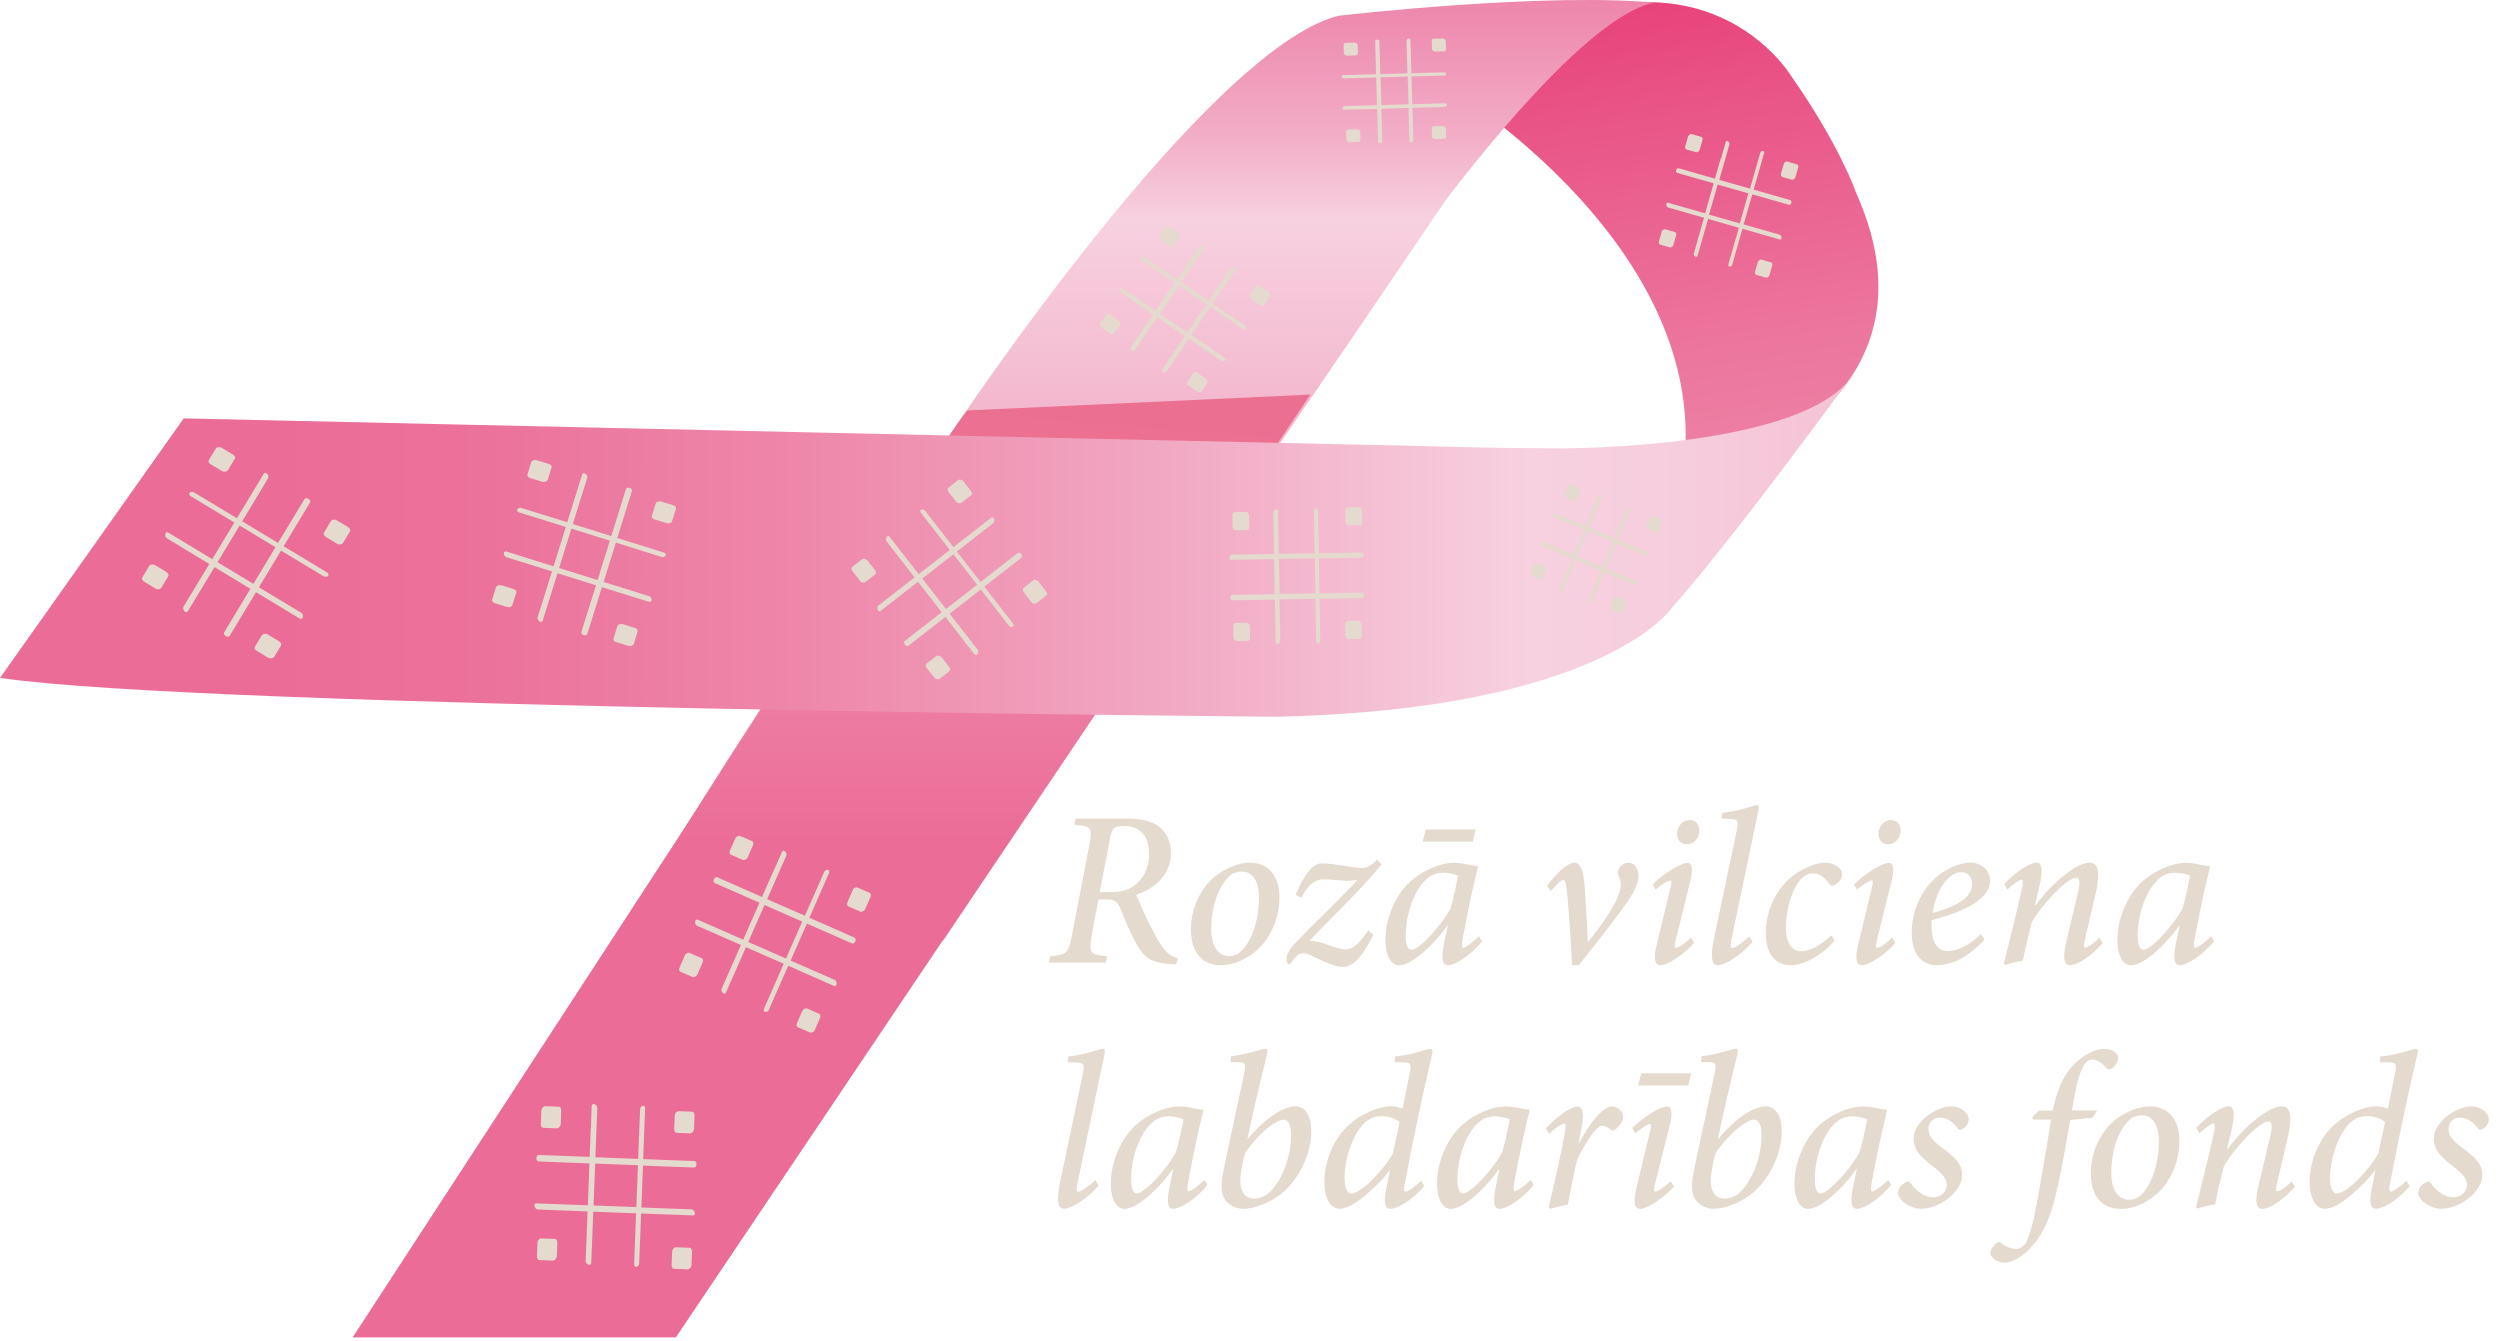<svg width="138" height="74" viewBox="0 0 138 74" fill="none" xmlns="http://www.w3.org/2000/svg">
<path d="M79.647 4.642C79.647 4.642 95.386 13.971 92.753 26.986C92.753 26.986 108.06 23.112 102.455 10.64C102.455 10.64 101.596 8.084 98.868 4.188C98.868 4.188 93.213 -5.269 79.641 4.648L79.647 4.642Z" fill="url(#paint0_linear_467_40)"/>
<path d="M52.658 23.677C52.658 23.677 66.551 2.768 73.864 0.873C73.864 0.873 85.567 -0.491 91.832 0.191C91.832 0.191 89.221 -1.173 79.863 10.961C79.863 10.961 73.426 20.462 70.138 25.218C65.914 31.321 52.663 23.683 52.663 23.683L52.658 23.677Z" fill="url(#paint1_linear_467_40)"/>
<path d="M52.076 51.897L35.698 49.12C35.698 49.12 41.481 39.597 44.181 35.961C48.161 30.606 52.297 23.971 53.395 22.657L72.334 21.781L52.081 51.897H52.076Z" fill="url(#paint2_linear_467_40)"/>
<path d="M37.306 73.826H19.465L42.13 39.032H60.702L37.306 73.826Z" fill="url(#paint3_linear_467_40)"/>
<path d="M0 37.424L10.14 23.095L79.841 24.653C79.841 24.653 82.59 24.747 86.249 24.747C86.249 24.747 99.877 24.802 102.361 20.562C102.361 20.562 95.78 29.625 92.27 33.572C92.27 33.572 88.489 39.17 70.482 39.564C70.482 39.564 10.966 39.076 0 37.419V37.424Z" fill="url(#paint4_linear_467_40)"/>
<path d="M16.544 34.137C16.738 34.254 16.788 33.915 16.632 33.827C15.851 33.355 15.074 32.884 14.293 32.419C14.697 31.742 15.108 31.072 15.512 30.395C15.934 30.651 16.361 30.905 16.782 31.16C17.142 31.377 17.503 31.598 17.869 31.814C18.046 31.92 18.257 31.726 18.052 31.598C17.253 31.116 16.455 30.634 15.656 30.152C15.923 29.714 16.189 29.27 16.455 28.832C16.671 28.472 16.893 28.112 17.109 27.751C17.209 27.58 16.893 27.408 16.804 27.557C16.322 28.361 15.834 29.165 15.346 29.969C14.686 29.57 14.027 29.17 13.367 28.777C13.627 28.35 13.888 27.918 14.143 27.491C14.359 27.131 14.581 26.77 14.797 26.404C14.886 26.255 14.664 25.978 14.553 26.16C14.06 26.975 13.566 27.79 13.079 28.605C12.652 28.35 12.225 28.09 11.798 27.834C11.438 27.618 11.077 27.397 10.711 27.18C10.534 27.075 10.323 27.269 10.528 27.391C11.327 27.873 12.13 28.361 12.934 28.843C12.53 29.52 12.119 30.19 11.715 30.867C11.271 30.595 10.822 30.329 10.379 30.057C10.018 29.841 9.658 29.619 9.297 29.403C9.103 29.287 9.059 29.625 9.209 29.714C9.99 30.185 10.772 30.656 11.554 31.133C11.299 31.554 11.038 31.981 10.783 32.408C10.567 32.768 10.345 33.128 10.129 33.489C10.04 33.638 10.262 33.915 10.373 33.732C10.861 32.923 11.349 32.114 11.842 31.305C12.502 31.704 13.162 32.103 13.821 32.502C13.555 32.94 13.295 33.372 13.034 33.81C12.818 34.17 12.596 34.531 12.38 34.897C12.28 35.063 12.596 35.24 12.685 35.09C13.167 34.292 13.65 33.494 14.132 32.69C14.575 32.956 15.013 33.222 15.457 33.489C15.817 33.705 16.178 33.926 16.538 34.143L16.544 34.137ZM13.988 32.23C13.328 31.831 12.668 31.432 12.008 31.033C12.413 30.357 12.823 29.686 13.228 29.01C13.888 29.409 14.548 29.808 15.207 30.207C14.803 30.883 14.393 31.554 13.988 32.23Z" fill="#E4DACD"/>
<path d="M17.891 29.387C17.824 29.497 17.913 29.592 18.002 29.647C18.19 29.758 18.379 29.874 18.567 29.991C18.578 30.002 18.595 30.007 18.611 30.018C18.611 30.018 18.611 30.018 18.617 30.018C18.689 30.063 18.756 30.068 18.817 30.046C18.866 30.035 18.911 30.013 18.939 29.963C19.061 29.758 19.188 29.553 19.31 29.348C19.377 29.237 19.288 29.143 19.199 29.087C18.994 28.965 18.789 28.838 18.584 28.716C18.495 28.66 18.318 28.672 18.262 28.771C18.14 28.976 18.013 29.181 17.891 29.387Z" fill="#E4DACD"/>
<path d="M8.909 32.441C9.031 32.236 9.159 32.031 9.281 31.826C9.347 31.715 9.259 31.62 9.17 31.565C8.965 31.443 8.76 31.316 8.555 31.194C8.466 31.138 8.288 31.149 8.233 31.244C8.111 31.449 7.983 31.654 7.862 31.859C7.795 31.97 7.884 32.064 7.972 32.119C8.161 32.23 8.349 32.347 8.538 32.463C8.549 32.474 8.566 32.48 8.582 32.491C8.582 32.491 8.588 32.491 8.593 32.491C8.665 32.535 8.732 32.541 8.793 32.519C8.843 32.507 8.887 32.485 8.915 32.441H8.909Z" fill="#E4DACD"/>
<path d="M15.13 36.266C15.252 36.061 15.379 35.855 15.501 35.65C15.568 35.539 15.479 35.445 15.39 35.39C15.185 35.268 14.98 35.14 14.775 35.018C14.686 34.963 14.509 34.974 14.453 35.068C14.332 35.273 14.204 35.478 14.082 35.684C14.015 35.789 14.082 35.889 14.187 35.939C14.187 35.939 14.187 35.939 14.193 35.939C14.398 36.061 14.603 36.188 14.808 36.31C14.897 36.365 15.069 36.354 15.13 36.26V36.266Z" fill="#E4DACD"/>
<path d="M12.957 25.346C13.023 25.235 12.934 25.141 12.846 25.085C12.64 24.958 12.435 24.836 12.23 24.714C12.142 24.658 11.964 24.669 11.909 24.764C11.787 24.969 11.659 25.174 11.537 25.379C11.471 25.484 11.537 25.584 11.643 25.634C11.848 25.756 12.053 25.883 12.258 26.005C12.347 26.061 12.519 26.05 12.579 25.955C12.701 25.75 12.829 25.545 12.951 25.34L12.957 25.346Z" fill="#E4DACD"/>
<path d="M35.82 33.217C36.031 33.283 35.998 32.956 35.831 32.907C34.994 32.646 34.157 32.386 33.32 32.125C33.547 31.399 33.769 30.678 33.996 29.952C34.451 30.091 34.906 30.235 35.36 30.379C35.748 30.501 36.136 30.623 36.525 30.745C36.713 30.806 36.868 30.573 36.646 30.501C35.787 30.235 34.933 29.969 34.074 29.697C34.224 29.226 34.368 28.749 34.517 28.278C34.639 27.89 34.761 27.502 34.878 27.114C34.933 26.931 34.601 26.842 34.551 27.003C34.279 27.868 34.013 28.733 33.741 29.592C33.032 29.37 32.322 29.148 31.618 28.927C31.762 28.466 31.906 28.006 32.05 27.541C32.172 27.153 32.294 26.765 32.416 26.377C32.466 26.216 32.194 26.011 32.134 26.199C31.862 27.075 31.59 27.951 31.313 28.827C30.853 28.683 30.398 28.538 29.938 28.4C29.55 28.278 29.162 28.156 28.774 28.04C28.585 27.979 28.43 28.212 28.652 28.284C29.511 28.55 30.376 28.821 31.235 29.087C31.008 29.813 30.786 30.534 30.559 31.26C30.082 31.11 29.6 30.961 29.123 30.811C28.735 30.689 28.347 30.567 27.959 30.445C27.748 30.379 27.781 30.706 27.948 30.756C28.791 31.016 29.628 31.277 30.47 31.543C30.326 31.997 30.182 32.452 30.043 32.912C29.922 33.3 29.799 33.688 29.677 34.076C29.628 34.237 29.899 34.447 29.96 34.254C30.232 33.383 30.504 32.513 30.775 31.643C31.485 31.864 32.189 32.086 32.899 32.308C32.755 32.773 32.605 33.245 32.461 33.71C32.339 34.098 32.222 34.486 32.095 34.874C32.039 35.057 32.372 35.146 32.422 34.985C32.688 34.126 32.954 33.267 33.226 32.413C33.703 32.563 34.174 32.707 34.651 32.857C35.039 32.979 35.427 33.1 35.815 33.217H35.82ZM32.987 32.02C32.278 31.798 31.568 31.576 30.864 31.354C31.091 30.628 31.319 29.908 31.54 29.181C32.25 29.403 32.954 29.625 33.664 29.847C33.436 30.573 33.215 31.294 32.987 32.02Z" fill="#E4DACD"/>
<path d="M35.987 28.461C35.948 28.577 36.053 28.649 36.148 28.677C36.353 28.738 36.552 28.805 36.757 28.866C36.774 28.871 36.785 28.877 36.802 28.882C36.802 28.882 36.807 28.882 36.813 28.882C36.89 28.904 36.957 28.893 37.007 28.866C37.051 28.843 37.09 28.81 37.101 28.76C37.173 28.538 37.24 28.317 37.306 28.101C37.345 27.984 37.24 27.912 37.145 27.884C36.924 27.818 36.702 27.746 36.48 27.679C36.386 27.652 36.225 27.696 36.192 27.801C36.125 28.023 36.053 28.245 35.987 28.466V28.461Z" fill="#E4DACD"/>
<path d="M28.291 33.383C28.358 33.161 28.43 32.94 28.497 32.724C28.535 32.607 28.43 32.535 28.33 32.507C28.108 32.441 27.887 32.369 27.665 32.302C27.571 32.275 27.41 32.319 27.377 32.424C27.31 32.646 27.238 32.868 27.172 33.089C27.133 33.206 27.238 33.272 27.338 33.306C27.543 33.367 27.743 33.433 27.948 33.494C27.959 33.5 27.976 33.505 27.992 33.505C27.992 33.505 27.998 33.505 28.003 33.505C28.081 33.527 28.147 33.516 28.197 33.489C28.242 33.466 28.28 33.433 28.291 33.383Z" fill="#E4DACD"/>
<path d="M34.989 35.534C35.055 35.312 35.127 35.09 35.194 34.869C35.233 34.752 35.127 34.68 35.028 34.653C34.806 34.581 34.584 34.514 34.362 34.447C34.268 34.42 34.107 34.464 34.074 34.569C34.008 34.791 33.935 35.013 33.869 35.235C33.836 35.351 33.919 35.423 34.03 35.451C34.03 35.451 34.03 35.451 34.035 35.451C34.257 35.517 34.479 35.589 34.7 35.656C34.795 35.684 34.956 35.639 34.989 35.534Z" fill="#E4DACD"/>
<path d="M30.443 25.817C30.481 25.695 30.376 25.628 30.276 25.601C30.055 25.529 29.833 25.462 29.611 25.396C29.517 25.368 29.356 25.412 29.323 25.517C29.256 25.739 29.184 25.961 29.118 26.177C29.084 26.294 29.168 26.371 29.278 26.393C29.278 26.393 29.278 26.393 29.284 26.393C29.506 26.46 29.727 26.532 29.949 26.598C30.043 26.626 30.204 26.582 30.238 26.477C30.304 26.255 30.376 26.033 30.443 25.817Z" fill="#E4DACD"/>
<path d="M53.789 36.099C53.922 36.266 54.066 35.989 53.966 35.861C53.451 35.201 52.935 34.536 52.419 33.877C52.99 33.433 53.567 32.984 54.138 32.541C54.415 32.901 54.698 33.256 54.975 33.616C55.214 33.921 55.452 34.231 55.69 34.536C55.807 34.686 56.056 34.586 55.918 34.414C55.391 33.738 54.859 33.062 54.332 32.386C54.704 32.092 55.081 31.803 55.452 31.51C55.757 31.271 56.067 31.033 56.372 30.795C56.517 30.684 56.3 30.429 56.173 30.529C55.491 31.061 54.809 31.593 54.127 32.125C53.689 31.565 53.251 31.005 52.819 30.445C53.184 30.163 53.55 29.874 53.911 29.592C54.216 29.353 54.526 29.115 54.831 28.877C54.959 28.777 54.859 28.466 54.704 28.583C54.011 29.12 53.323 29.664 52.63 30.201C52.347 29.841 52.065 29.475 51.782 29.115C51.543 28.81 51.305 28.5 51.067 28.195C50.95 28.045 50.701 28.145 50.839 28.317C51.372 28.999 51.898 29.675 52.431 30.357C51.859 30.806 51.288 31.249 50.712 31.693C50.418 31.316 50.124 30.933 49.825 30.556C49.586 30.251 49.348 29.941 49.11 29.636C48.982 29.47 48.832 29.747 48.932 29.874C49.448 30.54 49.969 31.205 50.484 31.87C50.124 32.153 49.764 32.43 49.403 32.712C49.099 32.951 48.788 33.189 48.483 33.428C48.356 33.527 48.455 33.838 48.611 33.721C49.298 33.184 49.986 32.651 50.673 32.114C51.111 32.674 51.549 33.234 51.981 33.793C51.61 34.082 51.244 34.37 50.873 34.658C50.568 34.897 50.257 35.135 49.952 35.373C49.808 35.484 50.024 35.739 50.152 35.639C50.828 35.113 51.51 34.581 52.187 34.054C52.48 34.431 52.769 34.802 53.062 35.179C53.301 35.484 53.539 35.789 53.778 36.099H53.789ZM52.22 33.616C51.782 33.056 51.349 32.496 50.911 31.936C51.482 31.488 52.059 31.044 52.63 30.595C53.068 31.155 53.506 31.715 53.938 32.275C53.367 32.724 52.796 33.167 52.22 33.616Z" fill="#E4DACD"/>
<path d="M56.517 32.452C56.422 32.524 56.467 32.635 56.528 32.712C56.655 32.873 56.777 33.034 56.899 33.195C56.91 33.206 56.916 33.217 56.927 33.228C56.927 33.228 56.927 33.228 56.927 33.234C56.971 33.294 57.032 33.322 57.087 33.322C57.132 33.328 57.182 33.322 57.221 33.294C57.392 33.156 57.57 33.023 57.742 32.884C57.836 32.812 57.792 32.701 57.731 32.624C57.592 32.446 57.459 32.275 57.32 32.097C57.259 32.02 57.11 31.97 57.026 32.036C56.855 32.169 56.677 32.308 56.505 32.446L56.517 32.452Z" fill="#E4DACD"/>
<path d="M47.779 32.125C47.956 31.986 48.128 31.853 48.3 31.715C48.394 31.643 48.35 31.532 48.289 31.454C48.15 31.277 48.017 31.105 47.879 30.933C47.818 30.856 47.668 30.806 47.585 30.872C47.413 31.005 47.236 31.144 47.058 31.282C46.964 31.354 47.008 31.465 47.069 31.543C47.197 31.704 47.319 31.864 47.446 32.025C47.457 32.036 47.463 32.047 47.474 32.058C47.474 32.058 47.474 32.058 47.474 32.064C47.524 32.125 47.579 32.153 47.635 32.153C47.679 32.164 47.729 32.153 47.768 32.125H47.779Z" fill="#E4DACD"/>
<path d="M51.87 37.468C52.048 37.33 52.22 37.197 52.392 37.058C52.486 36.986 52.442 36.875 52.381 36.798C52.248 36.62 52.109 36.449 51.97 36.277C51.909 36.199 51.76 36.149 51.676 36.216C51.499 36.354 51.327 36.487 51.155 36.626C51.067 36.698 51.089 36.803 51.161 36.881C51.3 37.058 51.432 37.23 51.571 37.402C51.632 37.48 51.782 37.529 51.865 37.463L51.87 37.468Z" fill="#E4DACD"/>
<path d="M53.6 27.352C53.694 27.28 53.65 27.169 53.589 27.092C53.451 26.914 53.318 26.742 53.179 26.565C53.118 26.488 52.968 26.438 52.885 26.504C52.713 26.643 52.536 26.776 52.364 26.914C52.275 26.986 52.303 27.092 52.37 27.169C52.508 27.341 52.641 27.519 52.78 27.69C52.841 27.768 52.99 27.818 53.074 27.751C53.245 27.613 53.423 27.48 53.595 27.341L53.6 27.352Z" fill="#E4DACD"/>
<path d="M70.41 35.445C70.41 35.639 70.676 35.517 70.671 35.373C70.659 34.608 70.643 33.849 70.632 33.089C71.291 33.078 71.951 33.067 72.611 33.056C72.617 33.472 72.622 33.882 72.633 34.298C72.633 34.653 72.644 35.002 72.65 35.357C72.65 35.528 72.888 35.595 72.883 35.395C72.871 34.614 72.86 33.832 72.844 33.056C73.276 33.051 73.703 33.039 74.136 33.034C74.49 33.034 74.84 33.023 75.195 33.017C75.361 33.017 75.344 32.712 75.195 32.712C74.407 32.724 73.626 32.74 72.838 32.751C72.827 32.108 72.816 31.46 72.805 30.817C73.226 30.811 73.648 30.806 74.064 30.8C74.418 30.795 74.773 30.789 75.122 30.784C75.267 30.784 75.366 30.501 75.189 30.501C74.391 30.512 73.592 30.529 72.799 30.54C72.794 30.124 72.788 29.703 72.777 29.287C72.777 28.932 72.766 28.577 72.761 28.228C72.761 28.056 72.522 27.99 72.528 28.189C72.539 28.971 72.555 29.758 72.567 30.54C71.907 30.551 71.247 30.562 70.587 30.573C70.582 30.135 70.571 29.703 70.565 29.265C70.565 28.91 70.554 28.561 70.549 28.206C70.549 28.012 70.288 28.134 70.288 28.284C70.299 29.049 70.31 29.813 70.327 30.578C69.911 30.584 69.495 30.59 69.079 30.601C68.725 30.601 68.375 30.612 68.02 30.617C67.876 30.617 67.776 30.9 67.954 30.9C68.747 30.889 69.54 30.872 70.332 30.861C70.343 31.504 70.355 32.153 70.366 32.796C69.939 32.801 69.512 32.807 69.091 32.818C68.736 32.818 68.381 32.829 68.031 32.834C67.865 32.834 67.882 33.139 68.031 33.139C68.813 33.128 69.595 33.112 70.377 33.1C70.382 33.533 70.393 33.965 70.399 34.398C70.399 34.752 70.41 35.102 70.415 35.456L70.41 35.445ZM70.632 32.785C70.621 32.142 70.61 31.493 70.599 30.85C71.258 30.839 71.918 30.828 72.578 30.817C72.589 31.46 72.6 32.108 72.611 32.751C71.951 32.762 71.291 32.773 70.632 32.785Z" fill="#E4DACD"/>
<path d="M74.385 34.287C74.274 34.287 74.252 34.392 74.252 34.481C74.252 34.664 74.258 34.852 74.258 35.035C74.258 35.046 74.258 35.063 74.258 35.074C74.258 35.151 74.285 35.201 74.324 35.235C74.352 35.268 74.391 35.285 74.435 35.285C74.635 35.285 74.84 35.279 75.039 35.273C75.15 35.273 75.172 35.168 75.172 35.079C75.172 34.88 75.167 34.675 75.161 34.475C75.161 34.386 75.078 34.27 74.978 34.27C74.779 34.27 74.579 34.27 74.374 34.281L74.385 34.287Z" fill="#E4DACD"/>
<path d="M68.226 29.27C68.425 29.27 68.63 29.265 68.83 29.259C68.935 29.259 68.963 29.154 68.963 29.065C68.963 28.866 68.957 28.66 68.952 28.461C68.952 28.372 68.869 28.256 68.769 28.256C68.569 28.256 68.364 28.261 68.165 28.267C68.059 28.267 68.026 28.372 68.031 28.461C68.031 28.644 68.031 28.832 68.037 29.015C68.037 29.032 68.037 29.043 68.037 29.054V29.06C68.037 29.132 68.065 29.181 68.104 29.215C68.131 29.248 68.17 29.265 68.215 29.265L68.226 29.27Z" fill="#E4DACD"/>
<path d="M68.27 35.39C68.469 35.39 68.675 35.384 68.874 35.379C68.985 35.379 69.013 35.273 69.007 35.185C69.007 34.985 69.002 34.78 68.996 34.581C68.996 34.492 68.913 34.375 68.813 34.375C68.614 34.375 68.414 34.381 68.209 34.386C68.104 34.386 68.065 34.481 68.076 34.575C68.076 34.78 68.081 34.98 68.087 35.179C68.087 35.268 68.17 35.384 68.27 35.384V35.39Z" fill="#E4DACD"/>
<path d="M75.061 28.993C75.172 28.993 75.195 28.888 75.195 28.799C75.195 28.599 75.189 28.4 75.183 28.195C75.183 28.106 75.1 27.99 75.001 27.99C74.801 27.99 74.596 27.995 74.396 28.001C74.291 28.001 74.252 28.095 74.263 28.189C74.263 28.394 74.269 28.594 74.274 28.794C74.274 28.882 74.357 28.999 74.457 28.999C74.657 28.999 74.862 28.993 75.061 28.988V28.993Z" fill="#E4DACD"/>
<path d="M86.067 32.513C86.011 32.651 86.233 32.646 86.277 32.541C86.504 31.997 86.737 31.454 86.965 30.911C87.436 31.11 87.907 31.31 88.378 31.504C88.256 31.798 88.129 32.092 88.007 32.391C87.902 32.64 87.791 32.895 87.685 33.145C87.635 33.267 87.78 33.389 87.841 33.245C88.073 32.69 88.312 32.13 88.545 31.576C88.85 31.704 89.16 31.837 89.465 31.964C89.72 32.069 89.969 32.18 90.219 32.286C90.335 32.336 90.419 32.114 90.313 32.075C89.753 31.837 89.188 31.604 88.628 31.366C88.822 30.905 89.016 30.445 89.21 29.985C89.509 30.113 89.809 30.235 90.108 30.362C90.363 30.468 90.613 30.573 90.862 30.678C90.968 30.723 91.123 30.551 91.001 30.501C90.43 30.262 89.864 30.018 89.293 29.78C89.421 29.481 89.543 29.187 89.67 28.888C89.775 28.638 89.886 28.383 89.992 28.134C90.042 28.012 89.897 27.89 89.837 28.034C89.604 28.594 89.365 29.154 89.127 29.714C88.656 29.514 88.184 29.315 87.713 29.12C87.846 28.81 87.974 28.5 88.107 28.189C88.212 27.94 88.317 27.685 88.428 27.435C88.484 27.297 88.262 27.302 88.218 27.408C87.99 27.951 87.757 28.5 87.525 29.043C87.231 28.916 86.931 28.794 86.638 28.666C86.382 28.561 86.133 28.45 85.878 28.345C85.778 28.3 85.617 28.472 85.745 28.522C86.31 28.76 86.876 28.999 87.441 29.237C87.247 29.697 87.053 30.157 86.859 30.617C86.554 30.49 86.249 30.362 85.95 30.229C85.695 30.124 85.445 30.018 85.196 29.913C85.08 29.863 84.996 30.079 85.102 30.129C85.656 30.362 86.216 30.601 86.776 30.833C86.649 31.144 86.516 31.449 86.388 31.759C86.283 32.008 86.177 32.264 86.067 32.513ZM87.053 30.7C87.247 30.24 87.441 29.78 87.635 29.32C88.107 29.52 88.578 29.719 89.049 29.913C88.855 30.373 88.661 30.833 88.467 31.294C87.996 31.094 87.525 30.894 87.053 30.7Z" fill="#E4DACD"/>
<path d="M89.243 32.934C89.166 32.901 89.116 32.968 89.088 33.029C89.033 33.161 88.977 33.294 88.922 33.428C88.922 33.439 88.911 33.444 88.911 33.455C88.888 33.505 88.894 33.555 88.911 33.588C88.922 33.622 88.944 33.644 88.977 33.66C89.121 33.721 89.265 33.782 89.404 33.843C89.482 33.877 89.531 33.81 89.559 33.749C89.62 33.605 89.681 33.461 89.742 33.317C89.77 33.256 89.748 33.145 89.681 33.117C89.537 33.056 89.393 32.995 89.249 32.934H89.243Z" fill="#E4DACD"/>
<path d="M86.449 27.463C86.593 27.524 86.737 27.585 86.882 27.646C86.959 27.679 87.009 27.613 87.037 27.552C87.098 27.408 87.159 27.264 87.22 27.119C87.247 27.058 87.22 26.948 87.159 26.92C87.014 26.859 86.87 26.798 86.726 26.737C86.649 26.704 86.599 26.77 86.571 26.831C86.516 26.964 86.46 27.097 86.405 27.225C86.405 27.236 86.394 27.247 86.394 27.253C86.371 27.302 86.377 27.347 86.394 27.386C86.405 27.419 86.427 27.441 86.455 27.458L86.449 27.463Z" fill="#E4DACD"/>
<path d="M84.57 31.809C84.714 31.87 84.858 31.931 85.002 31.992C85.08 32.025 85.129 31.959 85.157 31.898C85.218 31.753 85.279 31.609 85.34 31.465C85.368 31.404 85.34 31.294 85.274 31.266C85.129 31.205 84.985 31.144 84.841 31.083C84.769 31.055 84.708 31.105 84.686 31.177C84.625 31.321 84.564 31.465 84.503 31.609C84.475 31.67 84.503 31.781 84.57 31.809Z" fill="#E4DACD"/>
<path d="M91.378 29.398C91.455 29.431 91.505 29.364 91.533 29.303C91.594 29.159 91.655 29.015 91.716 28.871C91.744 28.81 91.716 28.699 91.655 28.672C91.511 28.611 91.367 28.55 91.222 28.489C91.15 28.455 91.089 28.511 91.067 28.583C91.006 28.727 90.945 28.871 90.884 29.015C90.857 29.076 90.884 29.187 90.945 29.215C91.089 29.276 91.234 29.337 91.378 29.398Z" fill="#E4DACD"/>
<path d="M32.61 62.313C32.594 62.828 32.572 63.344 32.549 63.859C31.618 63.826 30.681 63.787 29.75 63.754C29.578 63.748 29.544 64.109 29.75 64.114C30.171 64.131 30.592 64.148 31.014 64.164C31.524 64.181 32.028 64.203 32.538 64.22C32.511 64.99 32.477 65.761 32.45 66.531C31.502 66.498 30.559 66.459 29.611 66.426C29.4 66.415 29.511 66.758 29.683 66.764C30.104 66.781 30.526 66.797 30.947 66.814C31.441 66.831 31.939 66.853 32.433 66.869C32.4 67.784 32.366 68.699 32.328 69.608C32.322 69.785 32.627 69.935 32.638 69.707C32.655 69.286 32.671 68.865 32.688 68.444C32.71 67.922 32.727 67.401 32.749 66.886C33.536 66.914 34.324 66.947 35.111 66.975C35.077 67.912 35.039 68.848 35.005 69.779C34.994 70.018 35.277 69.946 35.283 69.741C35.299 69.319 35.316 68.898 35.333 68.477C35.349 67.978 35.371 67.485 35.388 66.986C36.342 67.019 37.289 67.058 38.243 67.091C38.454 67.097 38.343 66.758 38.171 66.753C37.75 66.736 37.328 66.72 36.907 66.709C36.408 66.692 35.904 66.67 35.405 66.653C35.432 65.883 35.465 65.112 35.493 64.342C36.43 64.375 37.373 64.414 38.31 64.447C38.481 64.453 38.509 64.092 38.31 64.087C37.888 64.07 37.467 64.053 37.046 64.042C36.53 64.02 36.02 64.004 35.504 63.981C35.538 63.05 35.576 62.119 35.61 61.188C35.621 60.949 35.338 61.021 35.333 61.226C35.316 61.648 35.299 62.069 35.283 62.49C35.266 62.984 35.244 63.477 35.227 63.97C34.44 63.943 33.653 63.909 32.865 63.882C32.899 62.972 32.932 62.063 32.971 61.154C32.976 60.977 32.671 60.827 32.66 61.06C32.644 61.481 32.627 61.903 32.616 62.324L32.61 62.313ZM35.216 64.325C35.188 65.096 35.161 65.866 35.127 66.631C34.34 66.603 33.553 66.57 32.766 66.542C32.793 65.772 32.821 65.001 32.854 64.231C33.642 64.258 34.429 64.292 35.216 64.32V64.325Z" fill="#E4DACD"/>
<path d="M37.373 62.535C37.245 62.535 37.212 62.407 37.218 62.302C37.229 62.08 37.234 61.858 37.245 61.642C37.245 61.626 37.245 61.609 37.245 61.592V61.581C37.245 61.498 37.284 61.437 37.328 61.398C37.362 61.359 37.411 61.337 37.461 61.337C37.7 61.348 37.938 61.354 38.182 61.365C38.31 61.365 38.343 61.492 38.337 61.598C38.326 61.836 38.321 62.075 38.31 62.318C38.31 62.424 38.204 62.562 38.088 62.562C37.849 62.551 37.611 62.546 37.367 62.535H37.373Z" fill="#E4DACD"/>
<path d="M29.888 68.36C30.127 68.371 30.37 68.377 30.609 68.388C30.736 68.388 30.77 68.516 30.764 68.621C30.753 68.859 30.747 69.103 30.736 69.342C30.736 69.447 30.631 69.585 30.515 69.585C30.276 69.574 30.032 69.569 29.794 69.558C29.666 69.558 29.633 69.43 29.639 69.319C29.65 69.098 29.655 68.876 29.666 68.66C29.666 68.643 29.666 68.626 29.666 68.61C29.666 68.61 29.666 68.604 29.666 68.599C29.666 68.516 29.705 68.455 29.75 68.416C29.783 68.377 29.833 68.355 29.883 68.355L29.888 68.36Z" fill="#E4DACD"/>
<path d="M30.104 61.06C30.343 61.071 30.587 61.077 30.825 61.088C30.958 61.088 30.986 61.215 30.98 61.326C30.969 61.565 30.964 61.808 30.953 62.047C30.953 62.152 30.847 62.291 30.731 62.285C30.492 62.274 30.254 62.269 30.01 62.257C29.883 62.257 29.838 62.141 29.855 62.03C29.855 62.03 29.855 62.03 29.855 62.025C29.866 61.786 29.872 61.542 29.883 61.304C29.883 61.199 29.988 61.06 30.104 61.06Z" fill="#E4DACD"/>
<path d="M38.044 68.87C38.171 68.876 38.204 68.998 38.199 69.109C38.188 69.347 38.182 69.591 38.171 69.829C38.171 69.935 38.066 70.073 37.949 70.068C37.711 70.057 37.472 70.051 37.229 70.04C37.101 70.034 37.062 69.924 37.073 69.813C37.084 69.569 37.09 69.325 37.101 69.087C37.101 68.981 37.206 68.843 37.323 68.848C37.561 68.859 37.805 68.865 38.044 68.876V68.87Z" fill="#E4DACD"/>
<path d="M42.662 48.15C42.462 48.605 42.263 49.059 42.063 49.514C41.242 49.154 40.416 48.788 39.596 48.427C39.446 48.361 39.291 48.671 39.463 48.749C39.834 48.91 40.206 49.076 40.577 49.237C41.026 49.431 41.475 49.63 41.924 49.83C41.625 50.511 41.326 51.188 41.026 51.87C40.195 51.504 39.358 51.138 38.526 50.772C38.337 50.689 38.321 51.033 38.471 51.099C38.842 51.26 39.213 51.426 39.585 51.587C40.023 51.781 40.461 51.969 40.899 52.163C40.544 52.967 40.189 53.776 39.834 54.58C39.768 54.735 39.989 54.979 40.078 54.774C40.245 54.403 40.405 54.031 40.572 53.66C40.771 53.2 40.976 52.74 41.176 52.285C41.869 52.59 42.562 52.895 43.261 53.2C42.9 54.026 42.534 54.852 42.174 55.678C42.08 55.888 42.357 55.927 42.44 55.744C42.606 55.373 42.767 55.002 42.928 54.63C43.122 54.192 43.316 53.754 43.51 53.311C44.347 53.677 45.19 54.048 46.027 54.419C46.215 54.503 46.232 54.159 46.083 54.092C45.711 53.926 45.34 53.765 44.968 53.605C44.525 53.411 44.087 53.217 43.643 53.023C43.943 52.346 44.242 51.664 44.541 50.983C45.367 51.349 46.193 51.709 47.025 52.075C47.175 52.141 47.33 51.831 47.158 51.753C46.787 51.592 46.415 51.426 46.044 51.26C45.589 51.06 45.134 50.861 44.68 50.661C45.04 49.841 45.401 49.015 45.761 48.194C45.855 47.984 45.578 47.945 45.495 48.128C45.328 48.499 45.168 48.871 45.007 49.242C44.813 49.68 44.624 50.112 44.43 50.55C43.737 50.245 43.039 49.941 42.346 49.636C42.701 48.832 43.05 48.028 43.405 47.23C43.471 47.075 43.249 46.831 43.161 47.036C43 47.407 42.834 47.779 42.673 48.15H42.662ZM44.281 50.872C43.981 51.554 43.682 52.23 43.388 52.912C42.695 52.607 41.996 52.302 41.303 51.997C41.603 51.315 41.902 50.639 42.202 49.957C42.895 50.262 43.593 50.567 44.286 50.872H44.281Z" fill="#E4DACD"/>
<path d="M46.848 50.035C46.731 49.985 46.748 49.863 46.792 49.769C46.875 49.575 46.964 49.381 47.047 49.187C47.047 49.17 47.058 49.159 47.064 49.142C47.064 49.142 47.064 49.137 47.064 49.131C47.097 49.059 47.147 49.015 47.202 48.998C47.247 48.982 47.297 48.976 47.346 48.998C47.557 49.093 47.768 49.187 47.984 49.275C48.1 49.325 48.084 49.447 48.04 49.541C47.945 49.752 47.851 49.963 47.762 50.179C47.724 50.273 47.579 50.362 47.48 50.318C47.269 50.223 47.058 50.129 46.842 50.04L46.848 50.035Z" fill="#E4DACD"/>
<path d="M38.082 52.607C38.293 52.701 38.504 52.79 38.72 52.884C38.831 52.934 38.82 53.056 38.775 53.15C38.681 53.361 38.587 53.571 38.498 53.788C38.459 53.876 38.315 53.97 38.215 53.926C38.005 53.832 37.794 53.738 37.578 53.649C37.461 53.599 37.484 53.477 37.522 53.383C37.606 53.189 37.694 52.995 37.777 52.801C37.777 52.784 37.788 52.773 37.794 52.757C37.794 52.757 37.794 52.751 37.794 52.745C37.827 52.673 37.877 52.629 37.938 52.612C37.983 52.59 38.032 52.585 38.082 52.612V52.607Z" fill="#E4DACD"/>
<path d="M40.86 46.144C41.071 46.238 41.281 46.332 41.498 46.421C41.614 46.471 41.597 46.593 41.553 46.687C41.459 46.897 41.364 47.108 41.276 47.324C41.237 47.418 41.093 47.507 40.993 47.463C40.782 47.369 40.572 47.274 40.361 47.186C40.25 47.136 40.25 47.025 40.306 46.925C40.4 46.715 40.494 46.504 40.583 46.288C40.622 46.193 40.766 46.105 40.865 46.149L40.86 46.144Z" fill="#E4DACD"/>
<path d="M45.201 55.949C45.317 55.999 45.295 56.121 45.256 56.215C45.162 56.426 45.068 56.637 44.979 56.853C44.94 56.947 44.796 57.036 44.697 56.991C44.486 56.897 44.275 56.803 44.059 56.714C43.948 56.664 43.948 56.548 44.004 56.454C44.004 56.454 44.004 56.454 44.004 56.448C44.098 56.238 44.192 56.027 44.281 55.811C44.319 55.717 44.464 55.628 44.563 55.672C44.774 55.766 44.985 55.855 45.195 55.949H45.201Z" fill="#E4DACD"/>
<path d="M94.981 8.755C94.876 9.126 94.771 9.498 94.665 9.864C93.995 9.67 93.324 9.481 92.658 9.287C92.536 9.254 92.448 9.509 92.592 9.548C92.897 9.631 93.196 9.72 93.501 9.808C93.867 9.914 94.233 10.013 94.593 10.119C94.438 10.673 94.277 11.227 94.122 11.776C93.446 11.582 92.764 11.388 92.087 11.194C91.938 11.15 91.954 11.416 92.082 11.455C92.387 11.538 92.686 11.626 92.991 11.715C93.346 11.82 93.701 11.92 94.061 12.02C93.873 12.674 93.684 13.328 93.501 13.988C93.462 14.115 93.662 14.276 93.706 14.115C93.795 13.81 93.878 13.511 93.967 13.206C94.072 12.835 94.177 12.458 94.288 12.086C94.854 12.247 95.419 12.408 95.985 12.574C95.796 13.245 95.602 13.916 95.408 14.586C95.358 14.758 95.575 14.758 95.619 14.609C95.708 14.304 95.791 14.004 95.879 13.7C95.979 13.345 96.085 12.985 96.184 12.63C96.866 12.824 97.548 13.023 98.236 13.217C98.385 13.262 98.369 12.996 98.241 12.957C97.936 12.874 97.637 12.785 97.332 12.696C96.972 12.591 96.611 12.491 96.251 12.386C96.412 11.832 96.567 11.283 96.728 10.728C97.399 10.922 98.075 11.116 98.751 11.305C98.873 11.338 98.962 11.089 98.818 11.044C98.513 10.956 98.214 10.873 97.909 10.784C97.537 10.678 97.171 10.573 96.8 10.468C96.988 9.797 97.182 9.132 97.376 8.461C97.426 8.289 97.21 8.289 97.166 8.439C97.077 8.744 96.994 9.043 96.905 9.348C96.805 9.703 96.7 10.058 96.6 10.412C96.035 10.252 95.469 10.091 94.904 9.93C95.092 9.276 95.275 8.622 95.464 7.973C95.497 7.846 95.303 7.685 95.259 7.846C95.17 8.151 95.087 8.45 94.998 8.755H94.981ZM96.511 10.673C96.351 11.227 96.195 11.776 96.035 12.33C95.469 12.17 94.904 12.009 94.338 11.848C94.499 11.294 94.654 10.745 94.815 10.191C95.381 10.351 95.946 10.512 96.511 10.673Z" fill="#E4DACD"/>
<path d="M98.391 9.764C98.297 9.736 98.297 9.642 98.319 9.564C98.363 9.404 98.408 9.248 98.452 9.088C98.452 9.077 98.457 9.065 98.463 9.054C98.48 8.993 98.519 8.955 98.557 8.938C98.591 8.916 98.629 8.91 98.668 8.921C98.84 8.971 99.012 9.021 99.184 9.071C99.278 9.099 99.278 9.193 99.256 9.271C99.206 9.442 99.156 9.614 99.106 9.786C99.084 9.858 98.984 9.941 98.901 9.919C98.729 9.869 98.557 9.819 98.385 9.769L98.391 9.764Z" fill="#E4DACD"/>
<path d="M91.932 12.657C92.104 12.707 92.276 12.757 92.448 12.807C92.542 12.835 92.542 12.929 92.52 13.007C92.47 13.178 92.42 13.35 92.37 13.522C92.348 13.594 92.248 13.683 92.165 13.655C91.993 13.605 91.821 13.555 91.649 13.505C91.555 13.478 91.555 13.384 91.577 13.306C91.622 13.151 91.666 12.99 91.716 12.829C91.716 12.818 91.721 12.807 91.727 12.796C91.727 12.796 91.727 12.796 91.727 12.79C91.744 12.729 91.777 12.691 91.821 12.674C91.855 12.652 91.893 12.646 91.932 12.657Z" fill="#E4DACD"/>
<path d="M93.385 7.403C93.556 7.452 93.728 7.502 93.9 7.552C93.995 7.58 93.995 7.674 93.972 7.752C93.922 7.924 93.873 8.095 93.823 8.267C93.8 8.345 93.701 8.428 93.618 8.4C93.446 8.35 93.274 8.301 93.102 8.256C93.013 8.228 93.002 8.14 93.03 8.062C93.08 7.89 93.13 7.713 93.18 7.541C93.202 7.463 93.302 7.38 93.385 7.408V7.403Z" fill="#E4DACD"/>
<path d="M97.748 14.476C97.842 14.503 97.842 14.598 97.82 14.675C97.77 14.847 97.72 15.019 97.676 15.191C97.654 15.263 97.554 15.351 97.471 15.324C97.299 15.274 97.127 15.224 96.955 15.174C96.866 15.146 96.855 15.063 96.883 14.98C96.933 14.808 96.983 14.636 97.033 14.464C97.055 14.387 97.155 14.304 97.238 14.332C97.41 14.381 97.582 14.431 97.753 14.481L97.748 14.476Z" fill="#E4DACD"/>
<path d="M62.632 16.676C62.97 16.904 63.308 17.136 63.646 17.364C63.23 17.973 62.815 18.589 62.399 19.198C62.321 19.315 62.548 19.481 62.637 19.354C62.826 19.076 63.014 18.799 63.203 18.522C63.43 18.189 63.657 17.851 63.885 17.519C64.389 17.862 64.894 18.206 65.404 18.55C64.982 19.171 64.561 19.791 64.14 20.412C64.045 20.551 64.323 20.617 64.395 20.506C64.583 20.229 64.772 19.952 64.96 19.675C65.182 19.348 65.404 19.026 65.62 18.699C66.219 19.11 66.817 19.514 67.422 19.919C67.538 19.997 67.765 19.852 67.616 19.753C67.338 19.564 67.061 19.376 66.784 19.187C66.44 18.954 66.102 18.722 65.758 18.489C66.108 17.973 66.463 17.452 66.812 16.937C67.427 17.352 68.043 17.774 68.658 18.189C68.813 18.295 68.885 18.079 68.752 17.984C68.475 17.796 68.198 17.608 67.921 17.419C67.594 17.197 67.266 16.976 66.939 16.754C67.361 16.127 67.788 15.507 68.215 14.88C68.309 14.742 68.031 14.675 67.96 14.786C67.771 15.063 67.582 15.34 67.394 15.617C67.172 15.944 66.945 16.277 66.723 16.604C66.219 16.261 65.714 15.917 65.204 15.573C65.62 14.958 66.041 14.342 66.463 13.727C66.54 13.616 66.307 13.444 66.224 13.572C66.036 13.849 65.847 14.126 65.659 14.403C65.431 14.742 65.198 15.08 64.971 15.418C64.361 15.002 63.746 14.586 63.136 14.171C62.981 14.065 62.909 14.282 63.042 14.376C63.319 14.564 63.596 14.753 63.873 14.941C64.195 15.163 64.522 15.379 64.844 15.601C64.494 16.116 64.14 16.632 63.79 17.153C63.192 16.748 62.593 16.344 62 15.933C61.883 15.856 61.656 16 61.806 16.1C62.083 16.288 62.36 16.477 62.637 16.665L62.632 16.676ZM65.076 15.773C65.581 16.116 66.086 16.46 66.59 16.804C66.241 17.319 65.886 17.835 65.537 18.356C65.032 18.012 64.528 17.668 64.023 17.325C64.373 16.809 64.727 16.294 65.076 15.773Z" fill="#E4DACD"/>
<path d="M64.783 13.566C64.727 13.65 64.627 13.616 64.561 13.566C64.417 13.467 64.273 13.373 64.123 13.273C64.112 13.267 64.101 13.262 64.09 13.251C64.09 13.251 64.09 13.251 64.084 13.251C64.029 13.212 64.001 13.167 63.995 13.117C63.984 13.079 63.995 13.034 64.012 13.001C64.117 12.846 64.228 12.685 64.334 12.53C64.389 12.447 64.489 12.475 64.555 12.524C64.711 12.63 64.871 12.741 65.027 12.846C65.093 12.896 65.149 13.023 65.093 13.095C64.988 13.251 64.877 13.411 64.772 13.566H64.783Z" fill="#E4DACD"/>
<path d="M65.553 21.05C65.659 20.895 65.77 20.734 65.875 20.579C65.93 20.495 66.03 20.529 66.097 20.573C66.252 20.678 66.413 20.789 66.568 20.895C66.634 20.944 66.69 21.072 66.634 21.144C66.529 21.299 66.418 21.46 66.313 21.615C66.257 21.698 66.158 21.665 66.091 21.615C65.947 21.515 65.803 21.421 65.659 21.321C65.648 21.316 65.636 21.31 65.625 21.299C65.625 21.299 65.625 21.299 65.62 21.299C65.564 21.26 65.537 21.21 65.531 21.166C65.52 21.127 65.526 21.083 65.548 21.05H65.553Z" fill="#E4DACD"/>
<path d="M60.736 17.835C60.841 17.68 60.946 17.519 61.057 17.364C61.112 17.28 61.212 17.308 61.279 17.364C61.434 17.469 61.595 17.58 61.75 17.685C61.817 17.735 61.872 17.862 61.817 17.934C61.711 18.09 61.6 18.25 61.495 18.406C61.44 18.489 61.345 18.472 61.279 18.411C61.124 18.306 60.963 18.195 60.808 18.09C60.741 18.045 60.686 17.918 60.741 17.84L60.736 17.835Z" fill="#E4DACD"/>
<path d="M69.329 15.784C69.384 15.701 69.484 15.734 69.551 15.784C69.706 15.889 69.867 15.994 70.022 16.105C70.088 16.15 70.144 16.277 70.088 16.355C69.983 16.51 69.872 16.671 69.767 16.826C69.711 16.909 69.617 16.892 69.545 16.831C69.39 16.726 69.229 16.615 69.074 16.51C69.007 16.466 68.952 16.338 69.002 16.261C69.107 16.1 69.218 15.944 69.323 15.789L69.329 15.784Z" fill="#E4DACD"/>
<path d="M75.017 6.039C75.35 6.028 75.688 6.022 76.021 6.011C76.037 6.615 76.054 7.22 76.07 7.824C76.07 7.935 76.309 7.94 76.303 7.813C76.298 7.541 76.287 7.264 76.281 6.992C76.27 6.665 76.265 6.333 76.254 6.006C76.752 5.989 77.251 5.978 77.75 5.961C77.767 6.577 77.784 7.186 77.8 7.802C77.8 7.94 78.016 7.852 78.016 7.741C78.011 7.463 78 7.192 77.994 6.92C77.983 6.599 77.978 6.277 77.967 5.956C78.56 5.939 79.153 5.923 79.746 5.906C79.863 5.906 79.946 5.695 79.796 5.701C79.525 5.706 79.247 5.717 78.976 5.723C78.638 5.734 78.299 5.74 77.961 5.751C77.944 5.241 77.933 4.731 77.917 4.221C78.521 4.204 79.131 4.188 79.735 4.171C79.89 4.171 79.835 3.988 79.702 3.994C79.43 3.999 79.153 4.01 78.881 4.016C78.56 4.027 78.238 4.032 77.911 4.043C77.894 3.428 77.878 2.813 77.856 2.192C77.856 2.053 77.639 2.142 77.639 2.253C77.645 2.525 77.656 2.796 77.662 3.073C77.673 3.4 77.678 3.722 77.689 4.049C77.19 4.06 76.692 4.077 76.192 4.093C76.176 3.484 76.159 2.879 76.143 2.27C76.143 2.159 75.904 2.153 75.91 2.281C75.921 2.552 75.926 2.829 75.932 3.101C75.943 3.434 75.949 3.766 75.96 4.099C75.355 4.115 74.751 4.132 74.147 4.149C73.992 4.149 74.047 4.332 74.186 4.326C74.457 4.321 74.734 4.309 75.006 4.304C75.328 4.293 75.649 4.287 75.965 4.276C75.982 4.786 75.993 5.296 76.01 5.806C75.422 5.823 74.829 5.839 74.241 5.856C74.125 5.856 74.041 6.067 74.191 6.061C74.463 6.056 74.74 6.044 75.012 6.039H75.017ZM76.209 4.271C76.708 4.26 77.207 4.243 77.706 4.226C77.717 4.736 77.734 5.246 77.75 5.756C77.251 5.767 76.752 5.784 76.254 5.801C76.242 5.291 76.226 4.781 76.209 4.271Z" fill="#E4DACD"/>
<path d="M74.956 2.951C74.956 3.035 74.879 3.057 74.812 3.062C74.668 3.062 74.524 3.068 74.385 3.073C74.374 3.073 74.363 3.073 74.352 3.073C74.352 3.073 74.352 3.073 74.346 3.073C74.291 3.073 74.252 3.057 74.224 3.023C74.197 3.001 74.18 2.974 74.18 2.94C74.18 2.785 74.169 2.63 74.169 2.475C74.169 2.392 74.246 2.364 74.313 2.364C74.468 2.364 74.624 2.353 74.779 2.353C74.845 2.353 74.939 2.414 74.945 2.486C74.945 2.641 74.956 2.796 74.956 2.951Z" fill="#E4DACD"/>
<path d="M79.048 7.541C79.048 7.386 79.037 7.231 79.037 7.075C79.037 6.992 79.114 6.965 79.181 6.965C79.336 6.965 79.491 6.954 79.646 6.954C79.713 6.954 79.807 7.009 79.813 7.087C79.813 7.242 79.824 7.397 79.824 7.552C79.824 7.635 79.746 7.663 79.68 7.663C79.535 7.663 79.391 7.674 79.247 7.674C79.236 7.674 79.225 7.674 79.214 7.674C79.214 7.674 79.214 7.674 79.208 7.674C79.153 7.674 79.114 7.658 79.087 7.624C79.059 7.602 79.042 7.574 79.042 7.541H79.048Z" fill="#E4DACD"/>
<path d="M74.319 7.718C74.319 7.563 74.308 7.408 74.308 7.253C74.308 7.17 74.385 7.142 74.452 7.142C74.607 7.142 74.762 7.131 74.917 7.131C74.984 7.131 75.078 7.192 75.084 7.264C75.084 7.419 75.095 7.574 75.095 7.73C75.095 7.813 75.028 7.846 74.951 7.84C74.795 7.84 74.64 7.852 74.485 7.852C74.418 7.852 74.324 7.796 74.319 7.718Z" fill="#E4DACD"/>
<path d="M79.031 2.247C79.031 2.164 79.109 2.137 79.175 2.137C79.33 2.137 79.486 2.125 79.641 2.125C79.707 2.125 79.802 2.186 79.807 2.259C79.807 2.414 79.818 2.569 79.824 2.724C79.824 2.807 79.757 2.841 79.68 2.835C79.524 2.835 79.369 2.846 79.214 2.846C79.147 2.846 79.053 2.791 79.048 2.713C79.048 2.558 79.037 2.403 79.031 2.247Z" fill="#E4DACD"/>
<path d="M64.916 53.228H64.783C63.519 53.178 63.12 52.834 62.687 52.03C62.382 51.454 62.121 50.844 61.878 50.218C61.684 49.763 61.534 49.652 61.107 49.652H60.63L60.275 51.565C60.081 52.629 60.164 52.701 61.118 52.79L61.046 53.133H57.886L57.969 52.79C58.9 52.69 58.972 52.629 59.183 51.576L60.126 46.665C60.32 45.661 60.259 45.611 59.294 45.528L59.377 45.185H62.111C62.798 45.185 63.447 45.268 63.885 45.562C64.311 45.855 64.633 46.332 64.633 47.08C64.633 48.305 63.713 49.065 62.72 49.392C62.853 49.708 63.175 50.467 63.458 51.033C63.752 51.609 63.962 52.003 64.206 52.33C64.489 52.696 64.722 52.806 65.027 52.906L64.916 53.222V53.228ZM61.246 49.248C61.75 49.248 62.177 49.176 62.532 48.943C63.081 48.577 63.435 47.928 63.435 47.169C63.435 46.116 62.898 45.589 62.038 45.589C61.806 45.589 61.623 45.628 61.501 45.711C61.401 45.783 61.34 45.944 61.279 46.249L60.702 49.248H61.246Z" fill="#E4DACD"/>
<path d="M65.736 51.354C65.736 49.763 66.596 48.549 67.588 48.034C68.043 47.779 68.558 47.618 68.974 47.618C70.016 47.618 70.626 48.328 70.626 49.541C70.626 50.595 70.183 51.781 69.318 52.507C68.791 52.95 68.093 53.278 67.394 53.278C66.18 53.278 65.742 52.335 65.742 51.354H65.736ZM68.22 52.701C68.847 52.446 69.495 51.143 69.495 49.541C69.495 48.56 69.091 48.111 68.553 48.111C68.392 48.111 68.248 48.15 68.109 48.194C67.666 48.405 66.862 49.419 66.862 51.315C66.862 52.219 67.239 52.773 67.843 52.773C67.993 52.773 68.098 52.751 68.22 52.701Z" fill="#E4DACD"/>
<path d="M76.264 47.718C76.093 47.928 75.849 48.206 75.516 48.588C74.696 49.492 73.127 51.049 72.273 51.931C72.517 51.919 72.838 51.992 73.215 52.125C73.592 52.258 73.986 52.407 74.28 52.407C74.612 52.407 74.967 52.197 75.527 51.365L75.81 51.598C75.122 52.984 74.624 53.372 74.086 53.372C73.681 53.372 72.993 53.039 72.456 52.784C72.04 52.574 71.829 52.59 71.657 52.712C71.524 52.812 71.386 52.967 71.28 53.139C71.231 53.2 71.197 53.239 71.131 53.239C71.02 53.117 70.798 52.773 71.574 51.975C72.395 51.116 73.825 49.758 74.939 48.571C74.745 48.61 74.463 48.632 74.18 48.61C73.864 48.588 73.359 48.538 73.066 48.538C72.478 48.538 72.184 48.943 71.829 49.553L71.513 49.392C71.696 48.976 71.846 48.671 72.04 48.377C72.334 47.912 72.639 47.657 72.96 47.657C73.282 47.657 73.631 47.707 74.208 47.79C74.795 47.901 75.028 47.912 75.239 47.912C75.45 47.912 75.716 47.762 76.01 47.446L76.264 47.718Z" fill="#E4DACD"/>
<path d="M81.803 51.969C81.105 52.829 80.262 53.278 79.94 53.278C79.696 53.278 79.513 53.095 79.696 52.163L79.918 51.088H79.896C79.43 51.748 78.881 52.313 78.388 52.718C77.994 53.034 77.567 53.283 77.213 53.283C76.858 53.283 76.475 52.856 76.475 51.886C76.475 50.661 77.052 49.342 77.922 48.594C78.532 48.078 79.452 47.629 80.262 47.629C80.517 47.629 80.766 47.668 81.032 47.729C81.215 47.768 81.387 47.801 81.537 47.801L81.587 47.851C81.376 48.66 81.021 50.262 80.744 51.792C80.672 52.208 80.694 52.319 80.766 52.319C80.877 52.319 81.304 52.025 81.648 51.681L81.809 51.975L81.803 51.969ZM80.073 50.146C80.218 49.641 80.417 48.727 80.489 48.344C80.317 48.261 80.001 48.172 79.691 48.172C79.38 48.172 79.092 48.255 78.881 48.416C78.072 49.015 77.595 50.462 77.595 51.648C77.595 52.185 77.728 52.429 77.911 52.429C78.377 52.429 79.702 50.911 80.068 50.14L80.073 50.146ZM81.299 46.459H78.532L78.704 45.789H81.459L81.299 46.459Z" fill="#E4DACD"/>
<path d="M87.663 51.992C88.19 51.343 89.465 49.691 89.465 48.871C89.465 48.66 89.415 48.455 89.332 48.322C89.293 48.239 89.293 48.128 89.332 48.028C89.415 47.806 89.637 47.623 89.897 47.623C90.202 47.623 90.435 47.917 90.446 48.344C90.446 48.721 90.252 49.203 89.687 49.985C88.966 50.977 87.863 52.407 87.142 53.278H86.776C86.737 52.175 86.593 50.229 86.521 49.458C86.46 48.771 86.388 48.566 86.299 48.566C86.2 48.566 85.956 48.76 85.601 49.192L85.396 48.91C85.861 48.25 86.51 47.623 86.915 47.623C87.258 47.623 87.419 48.1 87.48 49.009C87.541 50.051 87.613 51.077 87.652 51.997H87.674L87.663 51.992Z" fill="#E4DACD"/>
<path d="M93.518 52.041C93.03 52.618 92.087 53.278 91.666 53.278C91.411 53.278 91.211 53.067 91.472 52.053L92.209 49.004C92.281 48.721 92.281 48.599 92.209 48.599C92.099 48.599 91.744 48.81 91.389 49.104L91.228 48.821C91.938 48.122 92.808 47.635 93.152 47.635C93.435 47.635 93.446 48.039 93.302 48.638L92.492 51.919C92.409 52.224 92.431 52.324 92.514 52.324C92.647 52.324 93.052 52.03 93.346 51.759L93.518 52.041ZM93.8 45.844C93.812 46.249 93.507 46.604 93.102 46.604C92.797 46.604 92.575 46.371 92.575 46.027C92.564 45.694 92.819 45.268 93.274 45.268C93.629 45.268 93.8 45.539 93.8 45.844Z" fill="#E4DACD"/>
<path d="M96.75 51.98C96.09 52.751 95.209 53.278 94.826 53.278C94.555 53.278 94.36 53.006 94.621 51.77C95.037 49.797 95.453 47.818 95.868 45.844C95.99 45.279 95.929 45.207 95.364 45.196L95.031 45.185L95.081 44.869C96.085 44.769 96.822 44.442 96.977 44.442C97.099 44.442 97.11 44.564 97.049 44.819C96.561 47.158 96.068 49.508 95.569 51.897C95.497 52.252 95.547 52.341 95.608 52.341C95.741 52.341 96.218 52.036 96.561 51.692L96.744 51.986L96.75 51.98Z" fill="#E4DACD"/>
<path d="M101.279 51.908C100.52 52.79 99.555 53.278 98.818 53.278C97.997 53.278 97.471 52.64 97.471 51.476C97.471 50.445 97.936 49.259 98.746 48.527C99.261 48.072 100.104 47.623 100.731 47.623C101.268 47.623 101.684 47.928 101.684 48.25C101.695 48.461 101.562 48.693 101.268 48.849C101.158 48.921 101.063 48.898 100.986 48.788C100.703 48.394 100.409 48.211 100.054 48.211C99.65 48.211 99.334 48.544 99.101 48.982C98.807 49.519 98.585 50.367 98.585 51.199C98.585 52.08 98.918 52.507 99.428 52.507C100.038 52.507 100.775 51.958 101.091 51.626L101.274 51.908H101.279Z" fill="#E4DACD"/>
<path d="M104.634 52.041C104.146 52.618 103.203 53.278 102.787 53.278C102.532 53.278 102.333 53.067 102.593 52.053L103.325 49.004C103.397 48.721 103.397 48.599 103.325 48.599C103.214 48.599 102.86 48.81 102.505 49.104L102.344 48.821C103.054 48.122 103.924 47.635 104.268 47.635C104.55 47.635 104.562 48.039 104.412 48.638L103.602 51.919C103.519 52.224 103.541 52.324 103.625 52.324C103.758 52.324 104.162 52.03 104.456 51.759L104.628 52.041H104.634ZM104.916 45.844C104.927 46.249 104.623 46.604 104.218 46.604C103.913 46.604 103.691 46.371 103.691 46.027C103.68 45.694 103.935 45.268 104.39 45.268C104.744 45.268 104.916 45.539 104.916 45.844Z" fill="#E4DACD"/>
<path d="M109.546 51.87C108.47 53.023 107.55 53.278 106.912 53.278C106.313 53.278 105.526 52.934 105.526 51.476C105.526 50.34 106.042 49.065 106.995 48.328C107.511 47.923 108.193 47.618 108.736 47.618C109.435 47.618 109.851 48.084 109.851 48.61C109.851 49.835 107.816 50.484 106.629 50.789C106.618 50.938 106.618 51.06 106.618 51.166C106.618 51.814 106.829 52.502 107.55 52.502C108.054 52.502 108.725 52.158 109.335 51.57L109.546 51.864V51.87ZM107.794 48.283C107.478 48.466 106.89 49.054 106.679 50.401C108.359 49.935 108.858 49.386 108.858 48.799C108.858 48.372 108.587 48.139 108.271 48.139C108.11 48.139 107.927 48.189 107.794 48.289V48.283Z" fill="#E4DACD"/>
<path d="M116.071 52.064C115.323 52.895 114.613 53.278 114.269 53.278C113.964 53.278 113.831 52.962 114.059 51.992C114.269 51.099 114.486 50.201 114.696 49.309C114.857 48.621 114.779 48.466 114.613 48.45C114.097 48.45 112.728 49.918 112.151 50.911C111.991 51.52 111.808 52.28 111.664 53.028C111.32 53.078 110.954 53.178 110.699 53.261L110.616 53.178C110.948 51.87 111.303 50.423 111.608 49.065C111.691 48.66 111.658 48.56 111.586 48.56C111.475 48.56 111.098 48.815 110.804 49.109L110.632 48.804C111.331 48.056 112.063 47.618 112.434 47.618C112.728 47.618 112.789 48.034 112.556 49.015L112.323 49.996H112.345C113.127 48.921 113.987 48.233 114.513 47.917C114.829 47.723 115.112 47.623 115.356 47.623C115.672 47.623 116.027 47.818 115.661 49.397C115.478 50.218 115.267 51.049 115.084 51.881C115.001 52.197 115.023 52.307 115.106 52.307C115.217 52.307 115.561 52.097 115.888 51.759L116.071 52.064Z" fill="#E4DACD"/>
<path d="M122.203 51.969C121.504 52.829 120.662 53.278 120.34 53.278C120.096 53.278 119.913 53.095 120.096 52.163L120.318 51.088H120.296C119.83 51.748 119.281 52.313 118.788 52.718C118.394 53.034 117.967 53.283 117.612 53.283C117.258 53.283 116.881 52.856 116.881 51.886C116.881 50.661 117.457 49.342 118.328 48.594C118.937 48.078 119.858 47.629 120.667 47.629C120.922 47.629 121.172 47.668 121.438 47.729C121.621 47.768 121.793 47.801 121.942 47.801L121.992 47.851C121.787 48.66 121.427 50.262 121.15 51.792C121.077 52.208 121.1 52.319 121.177 52.319C121.288 52.319 121.715 52.025 122.059 51.681L122.22 51.975L122.203 51.969ZM120.479 50.146C120.628 49.641 120.822 48.727 120.894 48.344C120.723 48.261 120.407 48.172 120.096 48.172C119.786 48.172 119.497 48.255 119.287 48.416C118.477 49.015 118 50.462 118 51.648C118 52.185 118.134 52.429 118.316 52.429C118.782 52.429 120.102 50.911 120.473 50.14L120.479 50.146Z" fill="#E4DACD"/>
<path d="M60.658 65.428C59.998 66.199 59.117 66.725 58.734 66.725C58.462 66.725 58.268 66.454 58.523 65.218C58.939 63.244 59.355 61.265 59.771 59.292C59.893 58.727 59.832 58.654 59.266 58.643L58.934 58.632L58.984 58.316C59.987 58.217 60.724 57.889 60.88 57.889C61.002 57.889 61.013 58.011 60.952 58.266C60.464 60.606 59.97 62.956 59.471 65.345C59.399 65.7 59.449 65.788 59.51 65.788C59.643 65.788 60.12 65.484 60.464 65.14L60.647 65.434L60.658 65.428Z" fill="#E4DACD"/>
<path d="M66.645 65.417C65.947 66.276 65.104 66.725 64.783 66.725C64.539 66.725 64.356 66.542 64.539 65.611L64.76 64.536H64.738C64.273 65.195 63.724 65.761 63.23 66.165C62.837 66.481 62.41 66.731 62.055 66.731C61.7 66.731 61.318 66.304 61.318 65.334C61.318 64.109 61.894 62.79 62.765 62.041C63.374 61.526 64.295 61.077 65.104 61.077C65.359 61.077 65.609 61.115 65.875 61.176C66.058 61.215 66.23 61.249 66.379 61.249L66.429 61.298C66.219 62.108 65.864 63.71 65.587 65.24C65.514 65.655 65.537 65.766 65.609 65.766C65.72 65.766 66.147 65.472 66.49 65.129L66.651 65.423L66.645 65.417ZM64.916 63.593C65.066 63.089 65.26 62.174 65.332 61.792C65.16 61.709 64.844 61.62 64.533 61.62C64.223 61.62 63.934 61.703 63.724 61.864C62.914 62.462 62.438 63.909 62.438 65.096C62.438 65.633 62.571 65.877 62.754 65.877C63.219 65.877 64.544 64.358 64.91 63.588L64.916 63.593Z" fill="#E4DACD"/>
<path d="M67.954 58.305C68.957 58.194 69.645 57.889 69.85 57.889C69.972 57.889 69.983 58.011 69.922 58.266C69.517 59.896 69.185 61.315 68.858 62.873H68.88C69.911 61.626 70.915 61.071 71.491 61.071C72.068 61.071 72.384 61.62 72.384 62.44C72.384 63.787 71.602 65.317 70.51 66.055C69.772 66.542 69.091 66.725 68.614 66.725C68.187 66.725 67.782 66.492 67.599 66.188C67.416 65.883 67.366 65.439 67.527 64.658C67.871 62.978 68.275 61.193 68.68 59.231C68.791 58.682 68.741 58.632 68.275 58.632L67.932 58.621L67.954 58.305ZM69.861 65.982C70.532 65.567 71.269 64.131 71.269 62.662C71.269 62.052 71.086 61.803 70.865 61.803C70.46 61.803 69.506 62.523 68.747 63.615C68.675 63.826 68.586 64.164 68.525 64.586C68.292 65.822 68.769 66.165 69.235 66.165C69.445 66.165 69.673 66.093 69.861 65.982Z" fill="#E4DACD"/>
<path d="M78.621 65.467C77.95 66.276 77.113 66.725 76.769 66.725C76.514 66.725 76.326 66.531 76.525 65.589L76.736 64.585L76.714 64.597C76.176 65.306 75.56 65.833 75.133 66.176C74.679 66.52 74.274 66.725 73.936 66.725C73.509 66.725 73.104 66.237 73.104 65.245C73.104 64.092 73.631 62.784 74.535 62.025C75.111 61.509 76.137 61.071 76.714 61.071C76.885 61.071 77.118 61.082 77.423 61.193L77.817 59.248C77.928 58.699 77.878 58.638 77.34 58.638H76.985L77.007 58.322C78.083 58.211 78.759 57.895 78.953 57.895C79.075 57.895 79.098 57.995 79.037 58.25C78.471 60.672 77.983 63.011 77.54 65.35C77.479 65.655 77.501 65.777 77.59 65.777C77.723 65.777 78.105 65.506 78.449 65.179L78.621 65.472V65.467ZM76.88 63.693L77.257 61.941C77.063 61.758 76.63 61.609 76.292 61.609C75.954 61.609 75.705 61.692 75.494 61.842C74.684 62.429 74.219 63.998 74.219 65.001C74.219 65.611 74.391 65.883 74.585 65.883C75.195 65.883 76.481 64.425 76.874 63.693H76.88Z" fill="#E4DACD"/>
<path d="M84.653 65.417C83.954 66.276 83.112 66.725 82.79 66.725C82.546 66.725 82.363 66.542 82.546 65.611L82.768 64.536H82.746C82.28 65.195 81.731 65.761 81.238 66.165C80.844 66.481 80.417 66.731 80.062 66.731C79.707 66.731 79.325 66.304 79.325 65.334C79.325 64.109 79.901 62.79 80.772 62.041C81.382 61.526 82.302 61.077 83.112 61.077C83.367 61.077 83.616 61.115 83.882 61.176C84.065 61.215 84.237 61.249 84.387 61.249L84.436 61.298C84.226 62.108 83.871 63.71 83.594 65.24C83.522 65.655 83.544 65.766 83.616 65.766C83.727 65.766 84.154 65.472 84.498 65.129L84.658 65.423L84.653 65.417ZM82.928 63.593C83.073 63.089 83.272 62.174 83.344 61.792C83.172 61.709 82.856 61.62 82.546 61.62C82.236 61.62 81.947 61.703 81.737 61.864C80.927 62.462 80.45 63.909 80.45 65.096C80.45 65.633 80.583 65.877 80.766 65.877C81.232 65.877 82.552 64.358 82.923 63.588L82.928 63.593Z" fill="#E4DACD"/>
<path d="M87.164 63.094C87.791 61.919 88.5 61.077 88.988 61.077C89.193 61.077 89.415 61.21 89.526 61.393C89.626 61.553 89.609 61.77 89.504 61.958C89.404 62.119 89.282 62.252 89.171 62.352C89.06 62.424 88.966 62.424 88.888 62.352C88.744 62.219 88.595 62.141 88.462 62.141C88.312 62.141 88.145 62.252 87.863 62.629C87.591 63.022 87.225 63.599 87.031 64.12C86.848 64.901 86.687 65.711 86.543 66.498C86.249 66.548 85.872 66.631 85.59 66.731L85.49 66.631C85.795 65.334 86.138 63.865 86.371 62.568C86.444 62.152 86.432 62.019 86.349 62.019C86.238 62.019 85.834 62.274 85.507 62.584L85.335 62.291C85.972 61.592 86.743 61.077 87.098 61.077C87.414 61.077 87.453 61.614 87.258 62.496L87.136 63.094H87.175H87.164Z" fill="#E4DACD"/>
<path d="M92.403 65.495C91.899 66.071 90.956 66.731 90.54 66.731C90.285 66.731 90.103 66.52 90.347 65.506L91.084 62.446C91.156 62.163 91.145 62.08 91.084 62.041C90.973 62.041 90.618 62.263 90.263 62.557L90.103 62.263C90.812 61.576 91.671 61.077 92.026 61.077C92.298 61.077 92.331 61.47 92.176 62.091L91.356 65.362C91.283 65.677 91.294 65.777 91.378 65.777C91.527 65.777 91.915 65.484 92.22 65.212L92.403 65.495ZM93.191 59.918H90.424L90.596 59.248H93.351L93.191 59.918Z" fill="#E4DACD"/>
<path d="M93.922 58.305C94.926 58.194 95.613 57.889 95.819 57.889C95.941 57.889 95.952 58.011 95.891 58.266C95.486 59.896 95.153 61.315 94.826 62.873H94.848C95.879 61.626 96.883 61.071 97.46 61.071C98.036 61.071 98.352 61.62 98.352 62.44C98.352 63.787 97.57 65.317 96.478 66.055C95.741 66.542 95.059 66.725 94.582 66.725C94.155 66.725 93.751 66.492 93.568 66.188C93.385 65.883 93.335 65.439 93.496 64.658C93.839 62.978 94.244 61.193 94.649 59.231C94.76 58.682 94.71 58.632 94.244 58.632L93.9 58.621L93.922 58.305ZM95.83 65.982C96.5 65.567 97.238 64.131 97.238 62.662C97.238 62.052 97.055 61.803 96.833 61.803C96.428 61.803 95.475 62.523 94.715 63.615C94.643 63.826 94.555 64.164 94.493 64.586C94.261 65.822 94.737 66.165 95.203 66.165C95.414 66.165 95.647 66.093 95.83 65.982Z" fill="#E4DACD"/>
<path d="M104.379 65.417C103.68 66.276 102.837 66.725 102.516 66.725C102.272 66.725 102.089 66.542 102.272 65.611L102.494 64.536H102.471C102.006 65.195 101.457 65.761 100.963 66.165C100.57 66.481 100.143 66.731 99.788 66.731C99.433 66.731 99.056 66.304 99.056 65.334C99.056 64.109 99.633 62.79 100.503 62.041C101.113 61.526 102.033 61.077 102.843 61.077C103.098 61.077 103.347 61.115 103.614 61.176C103.796 61.215 103.968 61.249 104.118 61.249L104.168 61.298C103.963 62.108 103.602 63.71 103.325 65.24C103.253 65.655 103.275 65.766 103.353 65.766C103.464 65.766 103.891 65.472 104.234 65.129L104.395 65.423L104.379 65.417ZM102.654 63.593C102.804 63.089 102.998 62.174 103.07 61.792C102.898 61.709 102.582 61.62 102.272 61.62C101.961 61.62 101.673 61.703 101.462 61.864C100.653 62.462 100.176 63.909 100.176 65.096C100.176 65.633 100.309 65.877 100.492 65.877C100.958 65.877 102.277 64.358 102.649 63.588L102.654 63.593Z" fill="#E4DACD"/>
<path d="M104.783 65.822C104.783 65.6 104.944 65.406 105.16 65.284C105.321 65.201 105.404 65.223 105.476 65.323C105.82 65.811 106.286 66.093 106.702 66.093C107.156 66.093 107.461 65.777 107.461 65.406C107.461 65.112 107.311 64.857 106.724 64.403C106.186 63.998 105.632 63.543 105.632 62.895C105.632 62.518 105.781 62.113 106.291 61.67C106.685 61.337 107.273 61.071 107.688 61.071C108.237 61.071 108.67 61.437 108.67 61.781C108.67 62.002 108.548 62.197 108.337 62.318C108.215 62.391 108.126 62.379 108.054 62.269C107.81 61.953 107.489 61.692 107.073 61.692C106.729 61.692 106.447 61.936 106.447 62.33C106.447 62.745 106.801 63.067 107.256 63.394C107.977 63.931 108.309 64.297 108.309 64.852C108.309 65.805 107.051 66.725 106.042 66.725C105.454 66.725 104.778 66.271 104.767 65.822H104.783Z" fill="#E4DACD"/>
<path d="M113.316 61.293C113.51 60.351 113.82 59.48 114.369 58.871C114.957 58.233 115.677 57.889 116.154 57.889C116.631 57.889 116.936 58.194 116.925 58.427C116.914 58.638 116.731 58.882 116.592 58.965C116.481 59.037 116.37 59.048 116.276 58.954C116.005 58.66 115.75 58.488 115.495 58.488C115.079 58.488 114.735 59.004 114.369 61.293H115.766L115.511 61.698L114.275 61.819C114.053 63.117 113.92 63.904 113.637 65.262C113.199 67.357 112.717 68.239 112.018 68.948C111.481 69.497 110.976 69.696 110.649 69.696C110.283 69.696 109.867 69.441 109.867 69.159C109.867 68.976 110.039 68.754 110.222 68.61C110.322 68.538 110.383 68.538 110.466 68.61C110.66 68.804 111.043 68.942 111.275 68.942C111.47 68.942 111.652 68.843 111.763 68.688C111.913 68.516 112.168 68.017 112.562 65.711C112.856 64.031 113.027 63.006 113.221 61.803H112.218L112.179 61.67L112.545 61.304H113.316V61.293Z" fill="#E4DACD"/>
<path d="M115.411 64.807C115.411 63.216 116.271 62.002 117.263 61.487C117.718 61.232 118.228 61.071 118.649 61.071C119.691 61.071 120.301 61.781 120.301 62.995C120.301 64.048 119.858 65.234 118.993 65.96C118.466 66.398 117.768 66.731 117.069 66.731C115.855 66.731 115.417 65.788 115.417 64.807H115.411ZM117.895 66.154C118.522 65.899 119.17 64.597 119.17 62.995C119.17 62.014 118.766 61.565 118.228 61.565C118.067 61.565 117.923 61.603 117.79 61.648C117.352 61.858 116.542 62.873 116.542 64.769C116.542 65.672 116.919 66.226 117.524 66.226C117.673 66.226 117.779 66.204 117.901 66.154H117.895Z" fill="#E4DACD"/>
<path d="M126.677 65.517C125.928 66.348 125.219 66.731 124.875 66.731C124.57 66.731 124.437 66.415 124.67 65.445C124.875 64.552 125.097 63.66 125.308 62.762C125.468 62.075 125.391 61.919 125.224 61.903C124.709 61.903 123.339 63.372 122.763 64.364C122.602 64.974 122.419 65.733 122.275 66.481C121.931 66.531 121.565 66.631 121.305 66.714L121.222 66.631C121.554 65.323 121.909 63.876 122.214 62.518C122.297 62.113 122.264 62.014 122.192 62.014C122.081 62.014 121.704 62.269 121.41 62.562L121.238 62.257C121.937 61.509 122.669 61.071 123.04 61.071C123.334 61.071 123.395 61.487 123.162 62.468L122.929 63.449H122.951C123.733 62.374 124.592 61.687 125.119 61.37C125.435 61.176 125.718 61.077 125.962 61.077C126.278 61.077 126.633 61.271 126.267 62.851C126.084 63.671 125.873 64.502 125.69 65.334C125.607 65.65 125.629 65.761 125.718 65.761C125.829 65.761 126.172 65.55 126.5 65.212L126.682 65.517H126.677Z" fill="#E4DACD"/>
<path d="M133.019 65.467C132.349 66.276 131.511 66.725 131.168 66.725C130.913 66.725 130.73 66.531 130.924 65.589L131.129 64.585L131.107 64.597C130.569 65.306 129.954 65.833 129.527 66.176C129.072 66.52 128.667 66.725 128.324 66.725C127.897 66.725 127.492 66.237 127.492 65.245C127.492 64.092 128.019 62.784 128.922 62.025C129.499 61.509 130.525 61.071 131.101 61.071C131.273 61.071 131.506 61.082 131.811 61.193L132.204 59.248C132.315 58.699 132.265 58.638 131.728 58.638H131.373L131.395 58.322C132.471 58.211 133.147 57.895 133.341 57.895C133.463 57.895 133.491 57.995 133.424 58.25C132.859 60.672 132.371 63.011 131.927 65.35C131.866 65.655 131.888 65.777 131.977 65.777C132.11 65.777 132.493 65.506 132.836 65.179L133.008 65.472L133.019 65.467ZM131.279 63.693L131.656 61.941C131.462 61.758 131.029 61.609 130.691 61.609C130.353 61.609 130.103 61.692 129.893 61.842C129.083 62.429 128.617 63.998 128.617 65.001C128.617 65.611 128.789 65.883 128.983 65.883C129.593 65.883 130.879 64.425 131.273 63.693H131.279Z" fill="#E4DACD"/>
<path d="M133.496 65.822C133.496 65.6 133.657 65.406 133.873 65.284C134.034 65.201 134.117 65.223 134.189 65.323C134.533 65.811 134.999 66.093 135.414 66.093C135.869 66.093 136.174 65.777 136.174 65.406C136.174 65.112 136.024 64.857 135.437 64.403C134.899 63.998 134.344 63.543 134.344 62.895C134.344 62.518 134.494 62.113 135.004 61.67C135.398 61.337 135.985 61.071 136.401 61.071C136.95 61.071 137.383 61.437 137.383 61.781C137.383 62.002 137.261 62.197 137.05 62.318C136.928 62.391 136.839 62.379 136.767 62.269C136.523 61.953 136.202 61.692 135.786 61.692C135.442 61.692 135.159 61.936 135.159 62.33C135.159 62.745 135.514 63.067 135.969 63.394C136.69 63.931 137.022 64.297 137.022 64.852C137.022 65.805 135.764 66.725 134.755 66.725C134.167 66.725 133.491 66.271 133.48 65.822H133.496Z" fill="#E4DACD"/>
<defs>
<linearGradient id="paint0_linear_467_40" x1="51.151" y1="-0.575" x2="62.248" y2="70.492" gradientUnits="userSpaceOnUse">
<stop stop-color="#E62F6D"/>
<stop offset="0.18" stop-color="#E95587"/>
<stop offset="0.36" stop-color="#EC759D"/>
<stop offset="0.52" stop-color="#EE89AA"/>
<stop offset="0.62" stop-color="#EF90AF"/>
<stop offset="0.69" stop-color="#ED83A6"/>
<stop offset="0.83" stop-color="#EA628F"/>
<stop offset="1" stop-color="#E62F6D"/>
</linearGradient>
<linearGradient id="paint1_linear_467_40" x1="68.691" y1="51.044" x2="68.691" y2="-13.866" gradientUnits="userSpaceOnUse">
<stop stop-color="#E95E90"/>
<stop offset="0.2" stop-color="#EE89AE"/>
<stop offset="0.47" stop-color="#F4BDD2"/>
<stop offset="0.6" stop-color="#F7D1E0"/>
<stop offset="0.67" stop-color="#F2AEC7"/>
<stop offset="0.77" stop-color="#EE8BAF"/>
<stop offset="0.86" stop-color="#EB729E"/>
<stop offset="0.94" stop-color="#E96393"/>
<stop offset="1" stop-color="#E95E90"/>
</linearGradient>
<linearGradient id="paint2_linear_467_40" x1="74.201" y1="4.185" x2="70.089" y2="55.226" gradientUnits="userSpaceOnUse">
<stop stop-color="#E95E90"/>
<stop offset="0.08" stop-color="#E96590"/>
<stop offset="0.26" stop-color="#EA6E91"/>
<stop offset="0.53" stop-color="#EB7192"/>
<stop offset="1" stop-color="#EE8DB8"/>
</linearGradient>
<linearGradient id="paint3_linear_467_40" x1="68.691" y1="-4.034" x2="68.691" y2="46.528" gradientUnits="userSpaceOnUse">
<stop offset="0.12" stop-color="#EC779D"/>
<stop offset="0.18" stop-color="#F09DB9"/>
<stop offset="0.26" stop-color="#F5C2D5"/>
<stop offset="0.3" stop-color="#F7D1E0"/>
<stop offset="0.53" stop-color="#F2ABC4"/>
<stop offset="0.84" stop-color="#ED7DA3"/>
<stop offset="1" stop-color="#EB6C97"/>
</linearGradient>
<linearGradient id="paint4_linear_467_40" x1="14.874" y1="36.934" x2="123.676" y2="36.934" gradientUnits="userSpaceOnUse">
<stop stop-color="#EB6C97"/>
<stop offset="0.11" stop-color="#EB729B"/>
<stop offset="0.26" stop-color="#EE86A9"/>
<stop offset="0.44" stop-color="#F1A5C0"/>
<stop offset="0.64" stop-color="#F7D1E0"/>
<stop offset="0.72" stop-color="#F6CDDD"/>
<stop offset="0.8" stop-color="#F5C2D4"/>
<stop offset="0.87" stop-color="#F2AFC6"/>
<stop offset="0.94" stop-color="#EF95B3"/>
<stop offset="1" stop-color="#EC799E"/>
</linearGradient>
</defs>
</svg>
